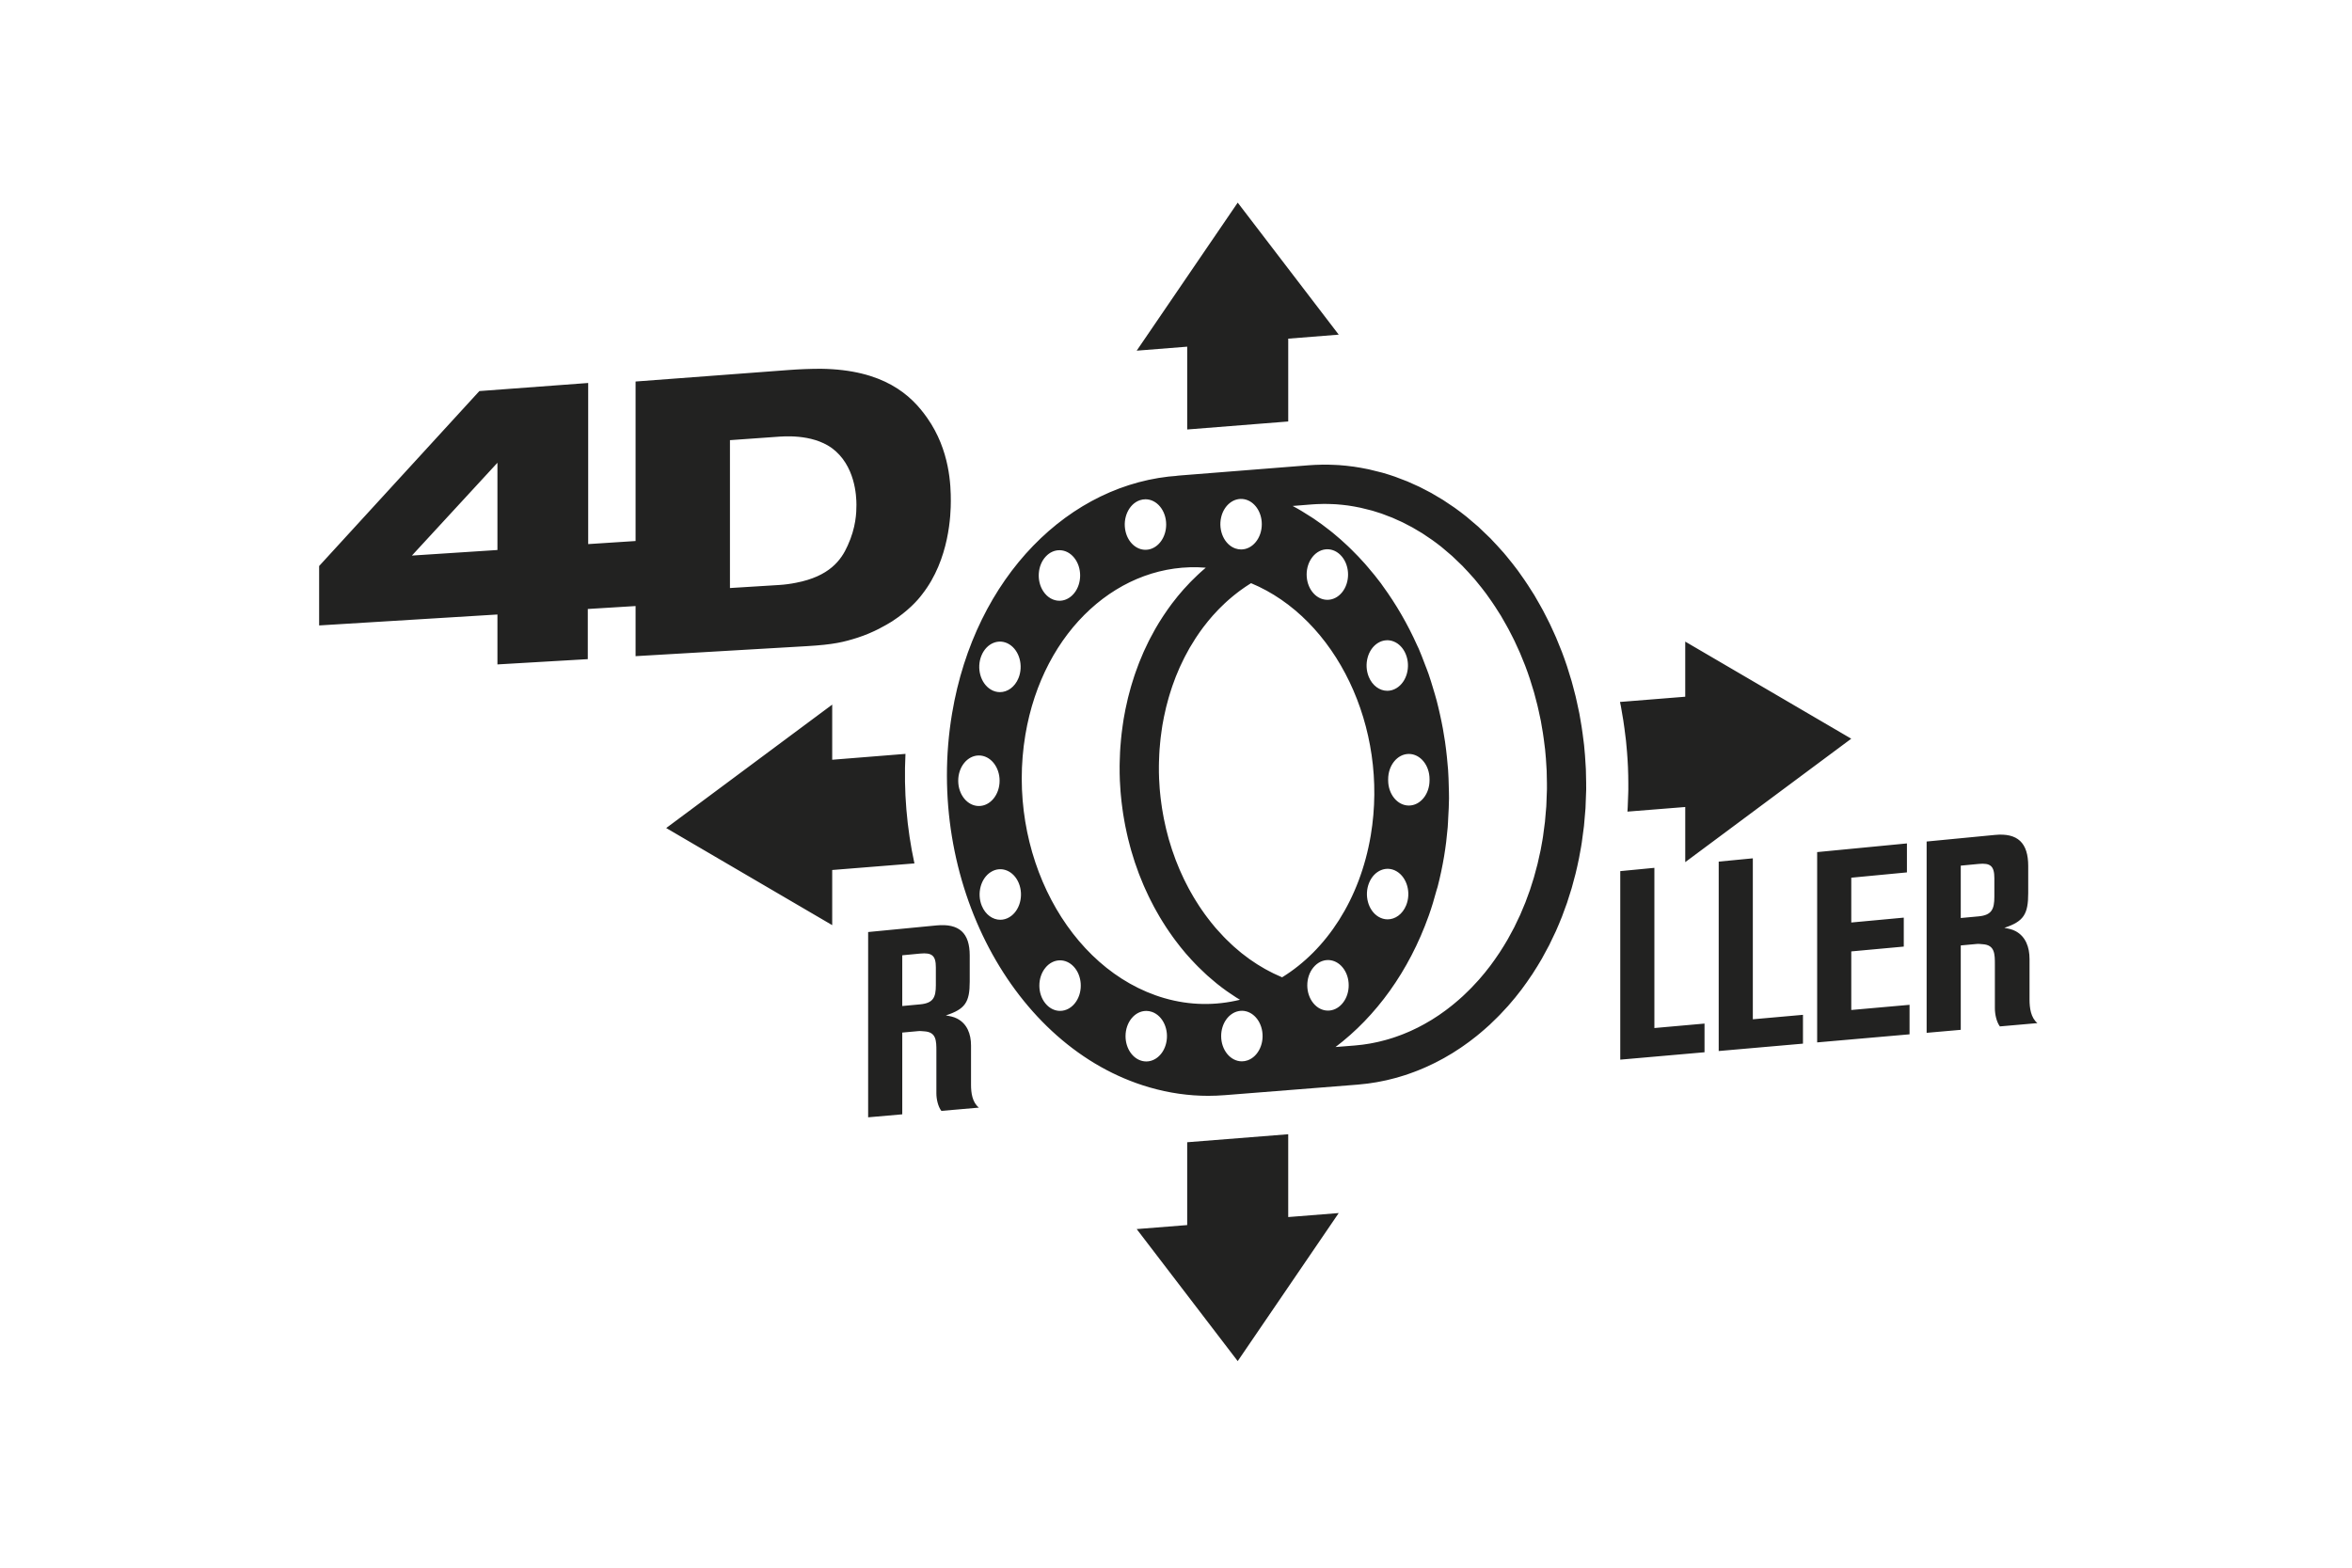 <?xml version="1.0" encoding="UTF-8"?>
<svg xmlns="http://www.w3.org/2000/svg" viewBox="0 0 270.02 180.03">
  <path d="M136.296,49.317v-9.51l-5.799.46,11.598-17,11.597,15.16-5.798.46v9.511l-11.598.919ZM136.295,131.161v9.511l-5.798.46,11.597,15.161,11.597-17.001-5.798.46v-9.51l-11.598.919ZM106.438,47.976c2.632,3.728,2.72,7.819,2.72,9.549,0,1.457-.132,6.701-3.29,10.718-.527.713-1.623,1.916-3.466,3.115-.658.402-2.062,1.256-3.948,1.865-1.579.5-2.72.792-5.834.974l-19.653,1.148v-5.754l-5.486.337v5.76l-10.373.606v-5.732l-20.47,1.255v-6.823l18.395-20.088,12.494-.93v18.501l5.44-.353v-18.316l17.591-1.322c1.228-.092,2.456-.139,3.685-.141,7.194.095,10.352,2.993,12.195,5.631M57.108,53.138l-9.82,10.657,9.82-.639v-10.018ZM97.313,62.657c.966-2.1,1.01-3.822,1.01-4.683,0-.996-.132-4.563-2.852-6.545-2.325-1.642-5.615-1.318-6.361-1.264l-5.308.377v16.981l5.659-.351c.615-.038,1.273-.124,1.93-.255,3.818-.736,5.177-2.583,5.922-4.26M195.687,120.828v-3.294l-5.756.512v-18.395l-3.918.378v21.647l9.674-.848ZM206.989,119.839v-3.31l-5.756.512v-18.483l-3.918.379v21.749l9.674-.847ZM219.225,118.768v-3.388l-6.69.594v-6.727l6.027-.553v-3.325l-6.027.56v-5.145l6.389-.609v-3.327l-10.306.996v21.853l10.607-.929ZM232.999,114.778c0,.969.15,2.082.904,2.704l-4.309.378c-.393-.528-.573-1.417-.573-2.073v-4.995c0-1.248,0-2.278-1.386-2.37-.211-.012-.452-.052-.663-.033l-1.868.172v9.691l-3.918.344v-21.967l7.835-.757c2.622-.254,3.827.912,3.827,3.57v3.094c0,2.439-.512,3.268-2.742,4.005.452.083.904.166,1.295.38,1.146.614,1.598,1.823,1.598,3.199v4.658M228.961,100.841c0-1.404-.452-1.768-1.809-1.638l-2.048.196v6.014l2.048-.19c1.507-.141,1.809-.823,1.809-2.259v-2.123ZM182.101,90.296c0,.123.002.246.001.368-.002.151-.014.304-.017.455-.01.438-.025.876-.049,1.315-.007.129-.007.257-.014.385-.008.125-.023.25-.032.374-.027.386-.061.771-.099,1.156-.016.165-.025.33-.043.495-.01.097-.027.194-.038.292-.04.343-.088.687-.137,1.03-.027.194-.047.388-.077.582-.026.168-.053.335-.081.503-.074.445-.155.886-.243,1.324-.004.018-.009.035-.012.054-.109.542-.23,1.077-.358,1.606-.008.031-.014.065-.022.096-.028.115-.062.225-.092.34-.096.38-.197.756-.302,1.128-.022.072-.04.147-.061.219-.031.108-.068.211-.101.319-.103.342-.211.682-.323,1.02-.034.104-.064.21-.098.314-.025.071-.053.139-.078.211-.13.371-.264.737-.403,1.1-.038.1-.071.202-.11.301-.011.027-.023.052-.034.079-.196.496-.401.985-.615,1.467-.011.026-.022.053-.033.079-.036.081-.078.159-.115.241-.179.391-.362.777-.553,1.155-.036.074-.068.149-.104.22-.038.073-.08.143-.117.216-.211.407-.427.808-.651,1.202-.037.066-.07.134-.108.199-.011.019-.023.036-.034.055-.294.508-.599,1.001-.915,1.486-.032.05-.061.104-.094.154-.037.057-.079.11-.118.168-.356.535-.721,1.059-1.103,1.565-.008.013-.017.025-.025.037-.129.171-.263.335-.395.503-.112.143-.224.289-.338.43-.153.187-.31.369-.468.553-.11.129-.218.262-.332.39-.006.009-.014.018-.022.027-.042.047-.087.091-.13.139-.263.294-.529.581-.802.863-.107.112-.218.22-.328.33-.221.221-.443.438-.67.651-.061.059-.12.12-.182.178-.081.074-.164.143-.244.217-.122.11-.246.22-.37.329-.169.147-.339.292-.51.435-.125.104-.249.206-.374.308-.179.143-.36.282-.541.421-.122.092-.243.187-.367.279-.194.144-.392.283-.591.422-.112.078-.222.158-.335.234-.244.165-.49.322-.737.478-.07.045-.139.092-.211.136-.319.197-.641.386-.968.568-.085.048-.172.092-.258.139-.242.13-.483.26-.728.383-.123.063-.249.12-.373.181-.21.101-.419.202-.632.297-.136.062-.275.12-.415.18-.201.086-.402.17-.605.252-.146.057-.292.112-.439.167-.2.075-.4.148-.602.218-.15.051-.298.101-.447.15-.204.065-.407.128-.611.187-.15.044-.301.088-.451.13-.208.057-.417.108-.627.16-.148.036-.296.073-.445.108-.218.048-.439.091-.658.134-.142.028-.283.057-.425.082-.242.042-.486.079-.73.114-.121.016-.242.037-.364.052-.365.047-.731.086-1.101.116l-15.309,1.214c.018-.001.037-.004.056-.006-.631.051-1.268.078-1.909.078-2.22,0-4.484-.316-6.755-.975-15.688-4.558-25.848-23.817-22.648-42.927,2.635-15.723,13.509-26.513,26.018-27.307-.121.008-.244.007-.364.016l15.304-1.213c.466-.038.934-.055,1.403-.064.06-.001.117-.007.177-.009h.023c.094,0,.189.003.284.004.137,0,.275,0,.414.003.206.004.411.012.618.022.133.005.266.011.398.019.05.003.099.004.148.007.219.015.436.036.654.058.06.004.118.008.177.015.301.031.601.068.903.111.02.003.038.007.058.01.478.069.958.156,1.437.255.049.011.098.016.146.027.071.014.142.037.214.052.38.085.759.179,1.139.282.07.018.139.032.208.051.07.02.14.039.209.06.431.125.857.262,1.279.408.029.01.057.023.087.033.251.089.498.189.746.285.201.078.405.148.603.23.027.012.054.025.08.037.233.097.459.205.688.309.206.093.416.179.619.278.026.013.052.028.078.041.237.116.47.242.704.365.193.102.389.196.58.302.024.014.047.028.07.043.244.135.48.282.718.425.182.109.367.211.547.324.02.013.038.026.058.039.312.198.617.408.923.619.119.082.242.158.361.243.008.005.015.012.022.017.44.313.87.64,1.293.978.011.009.023.017.035.026.084.067.164.142.247.211.337.276.671.557.998.849.037.033.075.062.112.095.096.087.186.182.281.27.31.287.617.578.917.879.069.068.141.13.208.199.071.071.135.149.203.221.376.39.745.79,1.105,1.201.061.071.129.135.189.207.029.032.055.066.082.098.093.109.181.219.273.328.222.268.443.539.659.815.107.137.214.276.319.415.096.126.195.249.289.376.077.104.149.214.225.319.177.244.35.491.521.74.144.21.286.42.424.632.168.255.331.513.493.773.081.13.165.254.245.384.051.085.098.174.149.26.168.284.331.57.492.858.119.212.239.424.355.638.161.301.315.606.468.912.107.209.214.418.317.63.159.33.309.665.46,1,.087.196.178.388.262.585.177.411.342.827.506,1.244.05.127.105.253.154.381.209.549.406,1.104.592,1.664.048.145.09.292.136.438.135.418.267.837.389,1.262.06.212.114.427.172.641.097.363.195.724.284,1.09.057.238.108.478.161.717.078.347.155.693.224,1.043.017.084.038.166.053.25.035.179.061.361.093.54.057.316.112.633.161.95.043.271.08.543.117.816.043.317.085.635.123.956.012.115.031.228.043.344.025.23.041.461.062.693.015.157.03.315.043.473.041.523.076,1.047.099,1.574,0,.006.001.013.001.021.001.027.001.055.002.082.019.497.029.995.032,1.495,0,.132.001.263,0,.395M143.475,56.055c-.011-.002-.021-.002-.03-.005.009.003.019.003.03.005h0M140.195,59.394c-.359,1.54.372,3.146,1.632,3.585.212.075.437.114.658.114,1.312,0,2.375-1.299,2.375-2.901,0-1.444-.865-2.643-1.998-2.864-1.171-.234-2.332.636-2.667,2.066M130.85,57.442c-1.262.44-1.993,2.045-1.632,3.585.298,1.274,1.249,2.104,2.283,2.104.128,0,.259-.013.39-.038,1.129-.225,1.991-1.421,1.991-2.864,0-1.601-1.064-2.899-2.376-2.899-.221,0-.444.038-.656.112M120.053,63.91c-.944,1.018-1.077,2.771-.282,3.984.469.717,1.16,1.089,1.857,1.089.52,0,1.044-.208,1.483-.636.068-.066.136-.141.198-.217.928-1.132.928-2.969,0-4.101-.895-1.092-2.323-1.132-3.256-.119M112.673,75.282c-.587,1.432-.11,3.172,1.064,3.889.339.208.702.305,1.058.305.873,0,1.713-.589,2.129-1.605.587-1.433.111-3.175-1.062-3.891-1.173-.717-2.601-.135-3.187,1.297l-.002.005M110.008,89.653c0,1.603,1.063,2.899,2.375,2.899s2.376-1.302,2.376-2.904c0-1.6-1.064-2.9-2.376-2.9s-2.375,1.3-2.375,2.9v.005M115.902,105.306c1.173-.715,1.648-2.46,1.061-3.893-.587-1.432-2.014-2.014-3.186-1.297-1.174.717-1.65,2.459-1.064,3.892l.002.005c.416,1.014,1.254,1.601,2.125,1.601.357,0,.721-.099,1.062-.308M123.557,114.988c.796-1.214.663-2.97-.283-3.986-.934-1.01-2.362-.97-3.255.121-.928,1.132-.928,2.969,0,4.1.062.076.131.152.199.218.438.428.962.636,1.482.636.697,0,1.388-.373,1.857-1.089M133.881,119.778c.361-1.54-.369-3.145-1.631-3.585-.213-.074-.436-.112-.657-.112-1.312,0-2.376,1.298-2.376,2.899,0,1.446.865,2.643,1.997,2.865.129.025.257.038.384.038,1.034,0,1.985-.83,2.283-2.105M133.666,114.611c2.969.862,5.916.868,8.69.188l-.018-.011c-.14-.082-.279-.165-.416-.252-.257-.162-.511-.337-.763-.51-.159-.106-.256-.172-.35-.239-.363-.259-.724-.533-1.079-.816l-.227-.189c-.291-.239-.571-.476-.846-.721l-.25-.23c-.336-.312-.589-.554-.838-.803l-.341-.349c-.309-.32-.613-.649-.909-.988l-.194-.218c-.405-.473-.79-.959-1.164-1.457l-.307-.417c-.141-.195-.282-.396-.421-.599-.118-.17-.232-.339-.344-.51-.137-.209-.268-.416-.398-.624-.109-.176-.216-.351-.323-.528-.132-.223-.263-.452-.392-.685l-.289-.52c-.127-.238-.252-.484-.377-.732l-.054-.106-.199-.403c-.122-.252-.243-.516-.362-.783l-.062-.137-.155-.347c-.138-.321-.272-.656-.403-.99l-.122-.305c-.166-.438-.323-.88-.472-1.326l-.09-.287c-.126-.395-.231-.728-.327-1.063l-.102-.379-.036-.132c-.078-.291-.155-.578-.225-.868l-.103-.452-.028-.121c-.059-.269-.121-.545-.175-.823l-.107-.574c-.054-.305-.098-.554-.137-.806-.034-.216-.063-.431-.093-.648-.035-.25-.067-.503-.097-.757-.031-.274-.06-.547-.083-.821l-.034-.379c-.033-.418-.061-.839-.078-1.26-.024-.558-.03-1.12-.027-1.682l.009-.444c.01-.445.022-.792.04-1.14l.037-.604c.022-.305.049-.612.078-.918l.066-.624c.031-.274.069-.546.107-.82l.026-.181c.031-.226.063-.453.101-.68.062-.369.13-.735.203-1.097.087-.432.184-.861.286-1.284l.07-.27c.098-.381.178-.683.263-.981l.12-.402c.092-.307.179-.579.268-.849l.143-.421c.105-.304.214-.6.327-.892l.114-.303c.16-.405.326-.802.5-1.193l.102-.22c.163-.357.313-.672.467-.982l.183-.356c.17-.328.346-.654.528-.975l.115-.205c.245-.423.496-.83.754-1.227l.147-.223c.322-.484.625-.917.938-1.335.026-.032.077-.098.102-.13.366-.483.777-.988,1.205-1.471.025-.03.103-.115.13-.143.203-.227.428-.469.657-.706l.22-.222c.243-.243.432-.428.622-.607l.356-.33.316-.28c.097-.085.195-.168.294-.25-9.785-.798-18.695,7.126-20.715,19.19-2.255,13.46,4.898,27.023,15.948,30.234M143.228,121.757c1.261-.44,1.992-2.045,1.632-3.585-.336-1.434-1.499-2.306-2.673-2.066-1.129.225-1.992,1.421-1.992,2.864,0,1.601,1.064,2.9,2.376,2.9.221,0,.445-.039.657-.113M147.136,112.197c.019.008.04.015.059.023,5.069-3.127,8.941-8.935,10.178-16.321,2.077-12.399-4.008-24.887-13.746-28.935-.049.03-.097.062-.145.092-.168.107-.337.214-.503.327-.078.053-.155.109-.233.163-.136.095-.272.191-.407.29-.085.063-.169.128-.253.193-.125.095-.249.191-.372.29-.086.069-.172.141-.257.212-.119.099-.237.198-.354.301-.085.074-.169.149-.254.225-.099.09-.196.181-.295.273-.156.147-.31.298-.463.451-.074.075-.15.149-.225.226-.189.196-.375.396-.558.601-.031.034-.063.068-.095.103-.352.399-.692.817-1.021,1.25-.019.025-.039.049-.058.074-.263.349-.515.711-.761,1.08-.049.074-.097.148-.146.222-.217.334-.428.675-.63,1.024-.034.059-.067.119-.1.179-.153.27-.302.545-.447.824-.052.101-.104.201-.153.302-.131.261-.257.527-.38.796-.034.074-.07.146-.103.22-.148.332-.29.669-.425,1.012-.034.086-.065.174-.097.261-.096.251-.191.503-.279.759-.042.12-.082.241-.122.362-.077.232-.151.466-.222.702-.037.123-.074.247-.111.373-.074.256-.142.516-.209.777-.026.1-.053.199-.078.299-.089.366-.172.735-.247,1.109-.063.313-.123.629-.177.949-.041.249-.073.498-.108.747-.033.237-.066.475-.095.712-.02.18-.037.36-.054.54-.027.267-.05.532-.07.799-.011.174-.021.348-.031.522-.016.303-.026.606-.034.907-.003.157-.007.314-.009.47-.003.489.002.978.023,1.462.015.366.039.733.067,1.096.009.109.02.22.029.329.023.238.047.476.073.713.026.221.055.44.085.659.026.188.051.375.08.562.035.219.073.437.112.655.033.181.065.364.1.546.048.24.101.478.155.717.037.166.072.332.112.497.061.251.128.5.194.749.04.147.077.296.119.444.084.291.175.579.267.865.032.102.063.205.096.306.129.387.264.769.408,1.147.033.088.07.173.104.26.114.288.228.577.35.86.059.137.121.269.182.404.103.231.208.463.317.69.07.147.145.29.218.435.106.211.213.421.323.628.08.149.163.296.245.442.112.197.223.395.338.588.09.151.182.3.275.447.11.179.222.357.336.531.098.147.196.292.295.437.118.172.238.342.359.51.085.117.171.233.258.349.315.42.64.831.979,1.227.054.063.11.124.166.186.248.285.503.561.763.831.094.097.187.194.283.289.207.207.418.409.633.607.09.083.179.169.27.25.226.202.457.396.69.588.064.053.127.109.193.161.292.233.589.458.891.675.087.061.176.117.262.177.211.145.423.292.64.429.137.087.279.168.419.252.163.098.325.198.491.291.149.083.301.159.451.239.162.084.322.171.484.25.157.078.318.147.478.22.159.072.317.147.477.215M150.53,64.16c-.795,1.213-.663,2.967.282,3.984.448.488,1.012.731,1.577.731.607,0,1.216-.283,1.68-.85.926-1.132.926-2.969,0-4.1-.063-.077-.132-.152-.2-.218-1.025-1.001-2.519-.799-3.339.453M164.118,89.593c0-.022,0-.044-.001-.066,0-.016.001-.034.001-.051v-.005c0-1.601-1.063-2.898-2.376-2.898-1.311,0-2.375,1.302-2.375,2.903v.121c0,1.602,1.064,2.901,2.375,2.901,1.313,0,2.376-1.299,2.376-2.901v-.004M161.432,103.959c.587-1.433.109-3.172-1.064-3.889-1.173-.718-2.601-.134-3.188,1.299-.587,1.433-.111,3.175,1.062,3.892.341.208.704.306,1.061.306.872,0,1.711-.588,2.127-1.603l.002-.005M160.328,79.014c1.174-.716,1.649-2.459,1.062-3.891l-.001-.004c-.587-1.433-2.013-2.011-3.187-1.295-1.173.716-1.648,2.461-1.061,3.894.416,1.016,1.255,1.603,2.127,1.603.356,0,.719-.098,1.06-.307M150.778,115.194c.463.568,1.072.851,1.679.851.564,0,1.126-.243,1.575-.73.946-1.016,1.08-2.772.285-3.986-.821-1.252-2.316-1.454-3.34-.453-.069.066-.138.142-.199.218-.928,1.131-.928,2.968,0,4.1M177.595,90.482l-.001-.202-.001-.351c-.002-.45-.01-.896-.028-1.341,0-.026-.002-.091-.003-.117-.02-.449-.051-.919-.087-1.387l-.024-.255-.014-.167-.023-.254-.033-.369-.04-.312c-.033-.284-.07-.569-.109-.854-.035-.245-.068-.488-.105-.731-.045-.284-.095-.568-.145-.85l-.052-.306-.03-.181-.047-.218c-.064-.318-.133-.628-.202-.939l-.05-.222-.095-.42c-.079-.327-.167-.651-.254-.974l-.071-.267-.082-.308c-.11-.378-.228-.752-.348-1.126l-.081-.262-.041-.132c-.166-.499-.342-.994-.527-1.483l-.139-.344c-.145-.368-.293-.739-.449-1.104l-.121-.27-.115-.252c-.144-.32-.271-.605-.406-.886l-.181-.363-.1-.197c-.138-.272-.273-.542-.416-.808l-.259-.466c-.198-.354-.343-.608-.491-.859l-.126-.22-.062-.098-.159-.247c-.141-.229-.285-.456-.432-.681-.121-.185-.247-.369-.373-.555-.149-.216-.302-.433-.457-.648l-.162-.23-.136-.183-.153-.197-.279-.364c-.185-.236-.378-.472-.573-.706l-.13-.158-.11-.134c-.01-.011-.029-.033-.047-.055-.072-.077-.132-.142-.191-.209-.305-.351-.624-.696-.949-1.033l-.185-.201-.175-.167c-.254-.255-.518-.505-.784-.752l-.231-.221c-.041-.033-.061-.052-.101-.087-.286-.255-.571-.495-.858-.73l-.218-.184c-.037-.031-.074-.06-.107-.088-.274-.218-.64-.494-1.012-.76-.007-.005-.012-.009-.018-.013l-.308-.207c-.261-.18-.516-.357-.776-.522-.014-.009-.031-.02-.048-.032l-.202-.12-.258-.152-.195-.117c-.134-.081-.267-.163-.403-.238-.024-.014-.054-.032-.084-.049l-.192-.1-.271-.14-.192-.101c-.132-.07-.263-.141-.397-.206-.021-.011-.049-.026-.08-.04l-.217-.099-.284-.125-.214-.098c-.116-.054-.231-.108-.347-.157-.029-.011-.067-.028-.104-.045l-.175-.067-.29-.107-.211-.083c-.136-.054-.272-.108-.411-.157-.034-.011-.083-.03-.127-.048-.349-.119-.671-.221-.997-.315l-.124-.036c-.071-.018-.176-.044-.211-.053-.322-.088-.635-.164-.947-.234-.035-.008-.107-.026-.171-.041-.043-.008-.084-.016-.11-.021-.401-.084-.791-.155-1.181-.212-.034-.004-.076-.01-.117-.018-.222-.031-.443-.057-.665-.079l-.129-.011c-.194-.02-.368-.037-.541-.048l-.14-.007-.195-.01c-.275-.011-.441-.019-.607-.021l-.329-.003-.202-.003h-.02c-.067.003-.142.006-.178.007-.378.007-.756.02-1.131.05l-2.214.177c.716.38,1.41.803,2.094,1.249.097.063.197.123.294.187.639.428,1.257.886,1.864,1.365.129.103.259.204.387.309.582.476,1.148.974,1.698,1.498.134.127.266.257.398.387.538.529,1.063,1.073,1.568,1.644.12.135.235.277.353.414.506.591,1.001,1.191,1.471,1.822.078.104.149.215.226.322,1.524,2.093,2.852,4.382,3.947,6.83.055.12.117.235.17.356.25.574.469,1.165.694,1.754.152.397.311.787.451,1.191.183.529.343,1.068.506,1.607.147.486.294.971.424,1.464.133.509.251,1.023.367,1.54.121.543.235,1.088.336,1.64.089.494.171.991.245,1.491.086.591.156,1.185.218,1.782.05.48.098.957.132,1.439.045.645.065,1.292.08,1.943.011.446.03.891.026,1.341-.005.731-.045,1.467-.089,2.203-.023.375-.028.748-.061,1.124-.095,1.113-.229,2.229-.416,3.345-.199,1.186-.446,2.344-.737,3.472-.037.145-.09.279-.129.422-.266.983-.552,1.949-.884,2.883-.004.012-.009.021-.013.033-2.274,6.378-6.051,11.56-10.699,15.074l2.188-.173c.297-.023.592-.055.885-.093l.309-.045c.183-.027.382-.055.58-.09l.197-.038.145-.028c.176-.035.355-.07.532-.11l.29-.069c.236-.059.41-.101.583-.149l.365-.104c.166-.049.332-.101.496-.152l.367-.124c.158-.054.324-.116.489-.177l.339-.129c.186-.073.348-.143.51-.212l.347-.149c.172-.078.344-.162.517-.245l.172-.083.133-.062c.199-.102.4-.21.601-.319l.162-.087c.319-.176.586-.332.85-.495l.175-.114c.211-.132.414-.261.614-.398l.131-.092.146-.103c.168-.117.335-.235.5-.356l.196-.149.107-.082c.155-.119.307-.236.457-.356l.299-.247c.155-.129.298-.249.439-.372l.32-.285.156-.139.189-.18c.202-.191.39-.374.577-.561.005-.006.089-.089.093-.094l.184-.184c.237-.245.464-.491.688-.74.024-.026.086-.095.128-.139,0,0,0-.001.001-.001l.136-.16.15-.177.108-.127c.099-.115.197-.23.294-.348l.149-.189.14-.18.147-.186.17-.216c.02-.028.039-.054.057-.077.315-.419.631-.872.939-1.334.02-.033.066-.099.105-.155.032-.05.066-.104.082-.13.27-.415.536-.843.79-1.284.011-.017.023-.038.035-.059l.088-.161c.195-.344.384-.693.567-1.047.022-.043.097-.183.121-.224l.069-.149c.171-.343.332-.68.488-1.023l.099-.207c.01-.023.02-.046.027-.062.193-.434.373-.864.545-1.301.01-.024.025-.057.038-.09l.087-.241c.125-.324.244-.648.358-.975.012-.037.063-.175.077-.211l.078-.249c.099-.302.195-.603.287-.907l.077-.243c.009-.037.054-.197.065-.234.094-.33.183-.664.268-.999l.068-.254.034-.134c.115-.473.222-.949.319-1.433.009-.042.024-.114.034-.157.055-.28.127-.674.194-1.072l.073-.449.026-.198.042-.324c.043-.307.087-.613.122-.921l.033-.252.012-.138.027-.313c.035-.347.065-.691.089-1.036l.025-.284.016-.395c.022-.394.035-.788.044-1.18l.012-.317.004-.218ZM111.478,124.569c0,.938.15,2.015.904,2.616l-4.309.377c-.392-.51-.572-1.371-.572-2.006v-4.838c0-1.209,0-2.207-1.387-2.292-.21-.011-.451-.049-.662-.029l-1.869.171v9.387l-3.917.343v-21.275l7.835-.758c2.622-.253,3.827.872,3.827,3.446v2.999c0,2.362-.513,3.166-2.742,3.887.452.079.904.158,1.295.364,1.145.592,1.597,1.762,1.597,3.095v4.513M107.44,111.078c0-1.36-.452-1.71-1.808-1.581l-2.049.196v5.826l2.049-.191c1.507-.14,1.808-.802,1.808-2.193v-2.057ZM103.952,86.566l-8.411.674v-6.331l-19.058,14.172,19.058,11.15v-6.331l9.44-.756c-.88-4.056-1.244-8.293-1.029-12.578M212.53,84.822l-19.058-11.149v6.33l-7.491.6c.011.054.024.105.034.158.024.104.047.212.068.324s.046.259.069.407l.027.159c.062.345.123.697.179,1.05.047.302.089.609.132.918.046.339.092.694.132,1.05.024.166.039.286.051.408.02.177.038.39.055.602l.062.69c.044.56.083,1.142.107,1.728l.005.164c.022.503.032,1.06.034,1.617l.001.833-.012.415c-.017.592-.034,1.072-.058,1.555l-.031.514,6.636-.53v6.33l19.058-14.173Z" fill="#222221"></path>
  <rect width="270.02" height="180.03" fill="none"></rect>
</svg>
